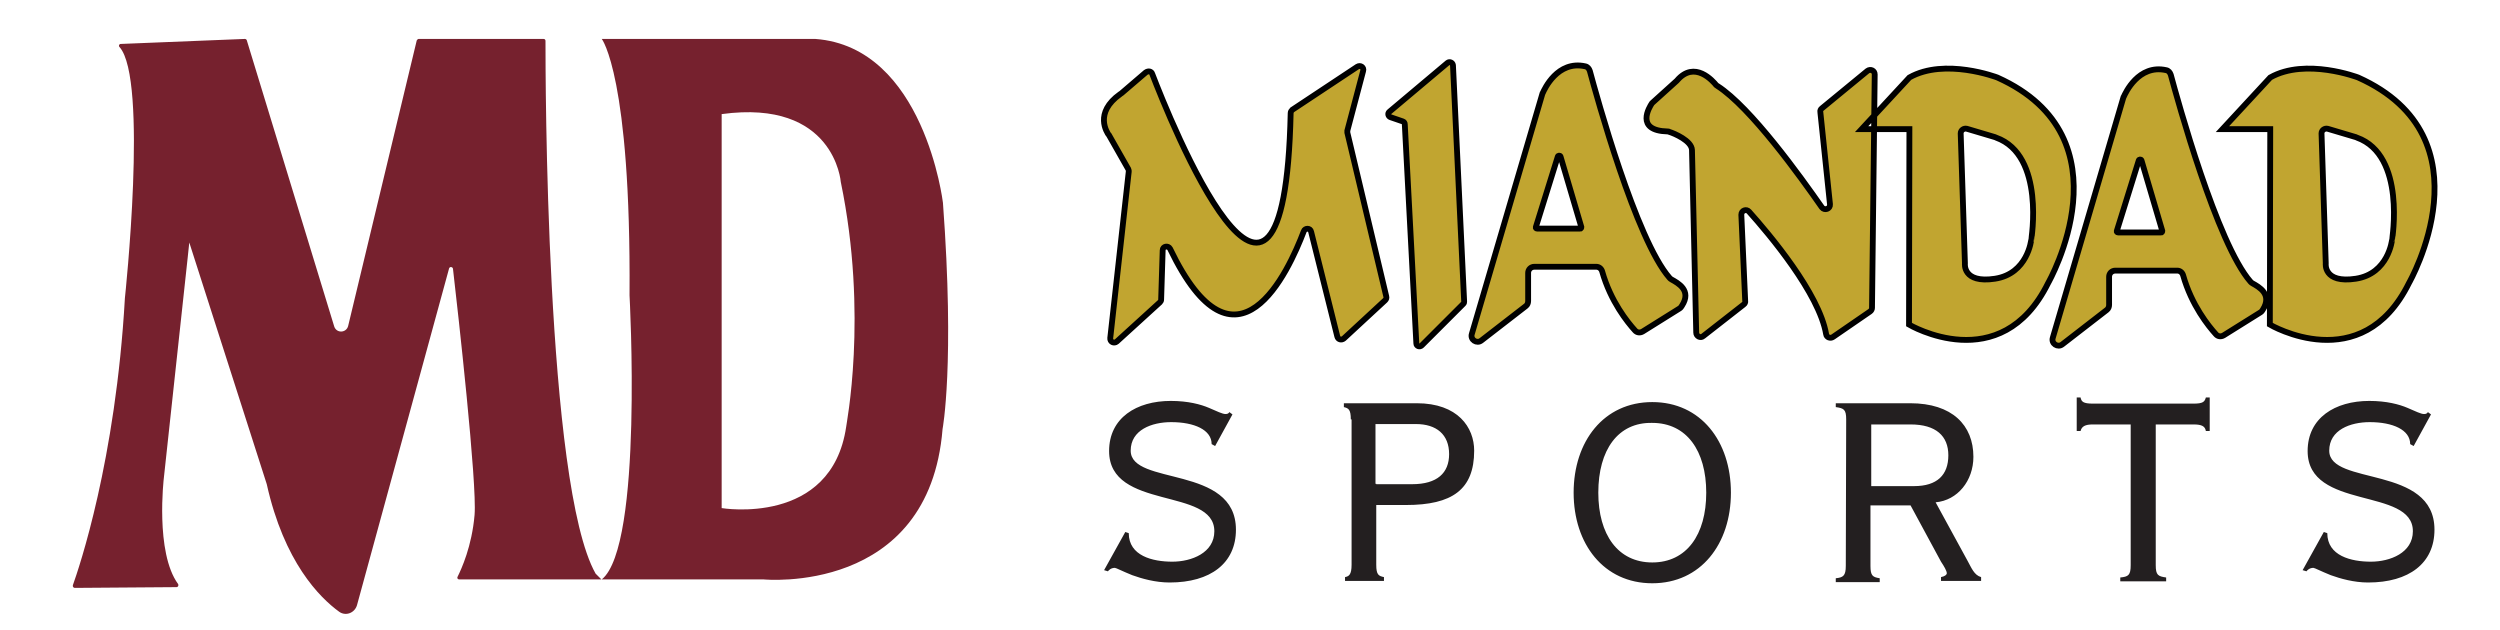 <svg xmlns="http://www.w3.org/2000/svg" xmlns:xlink="http://www.w3.org/1999/xlink" id="Layer_1" x="0px" y="0px" viewBox="0 0 648.5 163.3" style="enable-background:new 0 0 648.5 163.3;" xml:space="preserve"><style type="text/css">	.st0{fill:#231F20;}	.st1{fill:#76212E;}	.st2{fill:#C1A530;stroke:#000000;stroke-width:1.514;stroke-miterlimit:10;}</style><path class="st0" d="M291.9,138l0.9,0.3c0,5.9,6.2,7.4,11.3,7.4c5,0,10.9-2.3,10.9-7.9c0-11.5-27.3-5.3-27.3-20.8 c0-8.6,7.1-13,16-13c4.5,0,7.8,0.9,9.9,1.8c2.1,0.9,3.5,1.6,4.3,1.6c0.6,0,0.8-0.2,1-0.5l0.8,0.6l-4.5,8.2l-0.9-0.5 c0-3.7-4.5-5.7-10.5-5.7c-5,0-10.5,2-10.5,7.4c0,9.2,27.3,3.6,27.3,20.5c0,8.7-6.6,13.7-17.2,13.7c-3.7,0-7.2-1-9.7-1.9 c-2.5-1-4.2-1.9-4.5-1.9c-1,0-1.6,0.6-1.8,0.9l-1-0.3L291.9,138z M350.4,108.8c0-2.6-0.6-2.9-1.8-3.2v-1h18.9 c10.7,0,14.9,6.3,14.9,12.3c0,10.1-5.7,14.1-17.7,14.1H357v15.5c0,2.6,0.6,2.9,2,3.2v1h-10.1v-1c1-0.2,1.7-0.6,1.7-3.2v-37.7 C350.6,108.8,350.4,108.8,350.4,108.8z M357,125.6h9.3c6.5,0,9.6-2.9,9.6-7.8c0-5.1-3.3-7.8-8.6-7.8h-10.5v15.5H357z M428.6,151.3 c-12.6,0-20.4-10.2-20.4-23.5s7.8-23.5,20.4-23.5s20.4,10.2,20.4,23.5C449,141.1,441.2,151.3,428.6,151.3z M414.6,127.8 c0,10.9,5.1,18.1,14,18.1s14-7.2,14-18.1s-5.1-18.1-14-18.1C419.7,109.5,414.6,116.7,414.6,127.8z M478.9,108.8 c0-2.6-0.6-2.9-2.7-3.2v-1h19.3c10.9,0,16.4,5.7,16.4,13.9c0,6.2-4.1,11.3-9.8,11.8l8.3,15.2c1,1.8,1.7,3.7,3.5,4.2v1h-10.4v-1 c1-0.2,1.5-0.6,1.5-1c0-0.6-0.7-1.8-1.5-3l-7.9-14.6h-10.4v15.7c0,2.6,0.6,2.9,2.4,3.2v1h-11.4v-1c1.9-0.2,2.6-0.6,2.6-3.2 L478.9,108.8L478.9,108.8z M485.4,126.1h11.1c6,0,8.9-2.9,8.9-8c0-5-3.2-8-9.8-8h-10.2L485.4,126.1L485.4,126.1z M569,104.7 c2.5,0,2.9-0.5,3.2-1.6h1v8.7h-1c-0.2-1.2-1-1.7-3.2-1.7h-9.8v36.5c0,2.6,0.6,2.9,2.7,3.2v1H550v-1c2.1-0.2,2.7-0.6,2.7-3.2v-36.5 h-9.8c-2,0-2.9,0.5-3.2,1.7h-1v-8.7h1c0.2,1.1,0.7,1.6,3.2,1.6C542.9,104.7,569,104.7,569,104.7z M602.8,138l0.9,0.3 c0,5.9,6.2,7.4,11.3,7.4c5,0,10.9-2.3,10.9-7.9c0-11.5-27.3-5.3-27.3-20.8c0-8.6,7.1-13,16-13c4.5,0,7.8,0.9,9.9,1.8 c2.1,0.9,3.5,1.6,4.3,1.6c0.6,0,0.8-0.2,1-0.5l0.8,0.6l-4.5,8.2l-0.9-0.5c0-3.7-4.5-5.7-10.5-5.7c-5,0-10.5,2-10.5,7.4 c0,9.2,27.3,3.6,27.3,20.5c0,8.7-6.6,13.7-17.2,13.7c-3.7,0-7.2-1-9.7-1.9c-2.5-1-4.2-1.9-4.5-1.9c-1,0-1.6,0.6-1.8,0.9l-1-0.3 L602.8,138z"></path><path class="st1" d="M48.7,66.7L42.5,124c0,0-2.3,19.3,3.7,27.5c0.2,0.3,0,0.8-0.4,0.8l-26.4,0.2c-0.3,0-0.6-0.3-0.5-0.7 c1.6-4.5,11.1-32.3,13.5-74.5c0,0,6.1-56.8-1.4-65.1c-0.3-0.3-0.1-0.8,0.3-0.8l32.2-1.3c0.2,0,0.4,0.1,0.5,0.3l22.7,74.3 c0.6,1.8,3.1,1.7,3.6-0.1l17.8-74.1c0.1-0.2,0.3-0.4,0.5-0.4H141c0.3,0,0.5,0.2,0.5,0.5c0,8.1,0,115.2,13,138.2l0.1,0.1l1.4,1.4 h-36.9c-0.4,0-0.6-0.4-0.4-0.7c1-2,3.7-7.9,4.4-16c0.7-8.1-4.3-52.7-5.6-63.9c-0.1-0.5-0.8-0.6-1-0.1L92.6,157 c-0.6,2-2.9,2.9-4.6,1.7c-5.1-3.7-14.3-12.9-18.8-33.1l0,0L49.1,62.9L48.7,66.7z M244.5,111.3c-3.5,43.2-46.4,39-46.4,39h-42 c10.8-8.7,7.2-73.7,7.2-73.7c0.4-56.8-7.2-66.5-7.2-66.5h55.4c28.3,2.1,33.1,42.5,33.1,42.5C247.7,94.5,244.5,111.3,244.5,111.3z  M218.1,47.2c0,0-1.6-21.6-30.9-17.6v102.2c0,0,28.5,4.8,32.3-21.1C219.4,110.7,225.3,81.9,218.1,47.2z"></path><path class="st2" d="M298.9,19.2c4.3,11.2,34.2,86.1,35.9,10.1c0-0.3,0.2-0.6,0.4-0.8l16.9-11.2c0.8-0.5,1.8,0.2,1.5,1.1l-4.1,15.5 c0,0.2,0,0.3,0,0.5l10.1,42.5c0.1,0.4,0,0.7-0.3,1l-10.7,9.9c-0.6,0.5-1.5,0.3-1.7-0.5l-6.8-27.2c-0.2-1-1.6-1-1.9-0.1 c-3.9,10.3-17.5,40.3-34.7,4.5c-0.5-0.9-1.9-0.6-1.9,0.4l-0.4,12.8c0,0.3-0.1,0.5-0.3,0.7l-11.2,10.2c-0.7,0.6-1.8,0.1-1.7-0.9 l4.8-43.2c0-0.2,0-0.4-0.1-0.6l-5-8.8c0,0,0-0.1-0.1-0.1c-0.4-0.6-3.9-5.7,3-10.6c0.1-0.1,0.2-0.1,0.3-0.2l6.3-5.4 C297.9,18.3,298.7,18.5,298.9,19.2z M375.5,16.3L360.4,29c-0.5,0.4-0.3,1.2,0.3,1.4l3.2,1.1c0.3,0.1,0.5,0.4,0.5,0.7l3,56.9 c0,0.7,0.9,1,1.4,0.5l10.8-10.8c0.2-0.2,0.2-0.4,0.2-0.6l-2.9-61.3C376.8,16.2,376,15.9,375.5,16.3z M436.3,79.3 c-0.2,0.3-0.3,0.5-0.6,0.7l-9.6,6c-0.7,0.4-1.5,0.3-2-0.3c-1.9-2.1-6.3-7.5-8.5-15.3c-0.2-0.7-0.8-1.2-1.5-1.2H398 c-0.9,0-1.6,0.7-1.6,1.6v7.3c0,0.5-0.2,1-0.6,1.3l-11.5,8.9c-1.2,1-3-0.2-2.5-1.7l18.3-62.3c0-0.1,0-0.1,0.1-0.2 c0.4-0.9,3.8-8.5,11-6.9c0.6,0.1,1,0.6,1.2,1.2c1.7,6.3,12,43.8,20.7,53.7c0.2,0.2,0.3,0.3,0.5,0.4 C435.2,73.4,438.9,75.3,436.3,79.3z M410.2,58.9l-5.4-18.3c-0.1-0.3-0.6-0.3-0.7,0l-5.7,18.3c-0.1,0.2,0.1,0.4,0.3,0.4h11.1 C410.1,59.4,410.2,59.1,410.2,58.9z M587,80.3c-0.2,0.3-0.3,0.5-0.6,0.7l-9.6,6c-0.7,0.4-1.5,0.3-2-0.3c-1.9-2.1-6.3-7.5-8.5-15.3 c-0.2-0.7-0.8-1.2-1.5-1.2h-16.1c-0.9,0-1.6,0.7-1.6,1.6v7.3c0,0.5-0.2,1-0.6,1.3L535,89.3c-1.2,1-3-0.2-2.5-1.7l18.3-62.3 c0-0.1,0-0.1,0.1-0.2c0.4-0.9,3.8-8.5,11-6.9c0.6,0.1,1,0.6,1.2,1.2c1.7,6.3,12,43.8,20.7,53.7c0.2,0.2,0.3,0.3,0.5,0.4 C585.9,74.4,589.5,76.3,587,80.3z M560.9,59.9l-5.4-18.3c-0.1-0.3-0.6-0.3-0.7,0l-5.7,18.3c-0.1,0.2,0.1,0.4,0.3,0.4h11.1 C560.8,60.4,560.9,60.1,560.9,59.9z M438.9,38.9l1.1,47.4c0,0.9,1.1,1.5,1.8,0.9l10.5-8.2c0.3-0.2,0.5-0.6,0.4-1l-1-22.3 c0-1.1,1.3-1.6,2-0.8c5.2,5.8,18.2,21.2,20,31.8c0.1,0.8,1.1,1.2,1.8,0.7l9.6-6.6c0.3-0.2,0.5-0.6,0.5-0.9l0.7-60.6 c0-1-1.1-1.5-1.9-0.9l-11.8,9.7c-0.3,0.2-0.5,0.6-0.4,1l2.5,23.9c0.1,1.2-1.4,1.7-2.1,0.8c-5.5-7.9-18.5-26-27.1-31.5 c-0.1-0.1-0.2-0.1-0.3-0.2c-0.8-1-5.6-6.6-10.2-1.2l-0.1,0.1l-6.2,5.6c-0.1,0.1-0.1,0.1-0.2,0.2c-0.6,0.9-4.5,7.1,4.1,7.3 c0.1,0,0.3,0,0.4,0.1C434.3,34.6,438.8,36.5,438.9,38.9z M531.3,73.4c-12.3,24.9-36.1,10.8-36.1,10.8l0.1-50.7h-12.4l12.4-13.4 c9.2-5.2,22.8,0,22.8,0C552.9,35.7,531.3,73.4,531.3,73.4z M517.8,35.7c-0.1,0-0.1-0.1-0.2-0.1l-7.4-2.2c-0.8-0.2-1.6,0.4-1.6,1.2 l1.1,33.7c0,0-0.7,5.3,7.8,4c8.5-1.3,9.4-10.1,9.4-10.1S530.6,40.3,517.8,35.7z M624.9,73.4c-12.3,24.9-36.1,10.8-36.1,10.8 l0.1-50.7h-12.4l12.4-13.4c9.2-5.2,22.8,0,22.8,0C646.5,35.7,624.9,73.4,624.9,73.4z M611.4,35.7c-0.1,0-0.1-0.1-0.2-0.1l-7.4-2.2 c-0.8-0.2-1.6,0.4-1.6,1.2l1.1,33.7c0,0-0.7,5.3,7.8,4s9.4-10.1,9.4-10.1S624.2,40.3,611.4,35.7z"></path></svg>